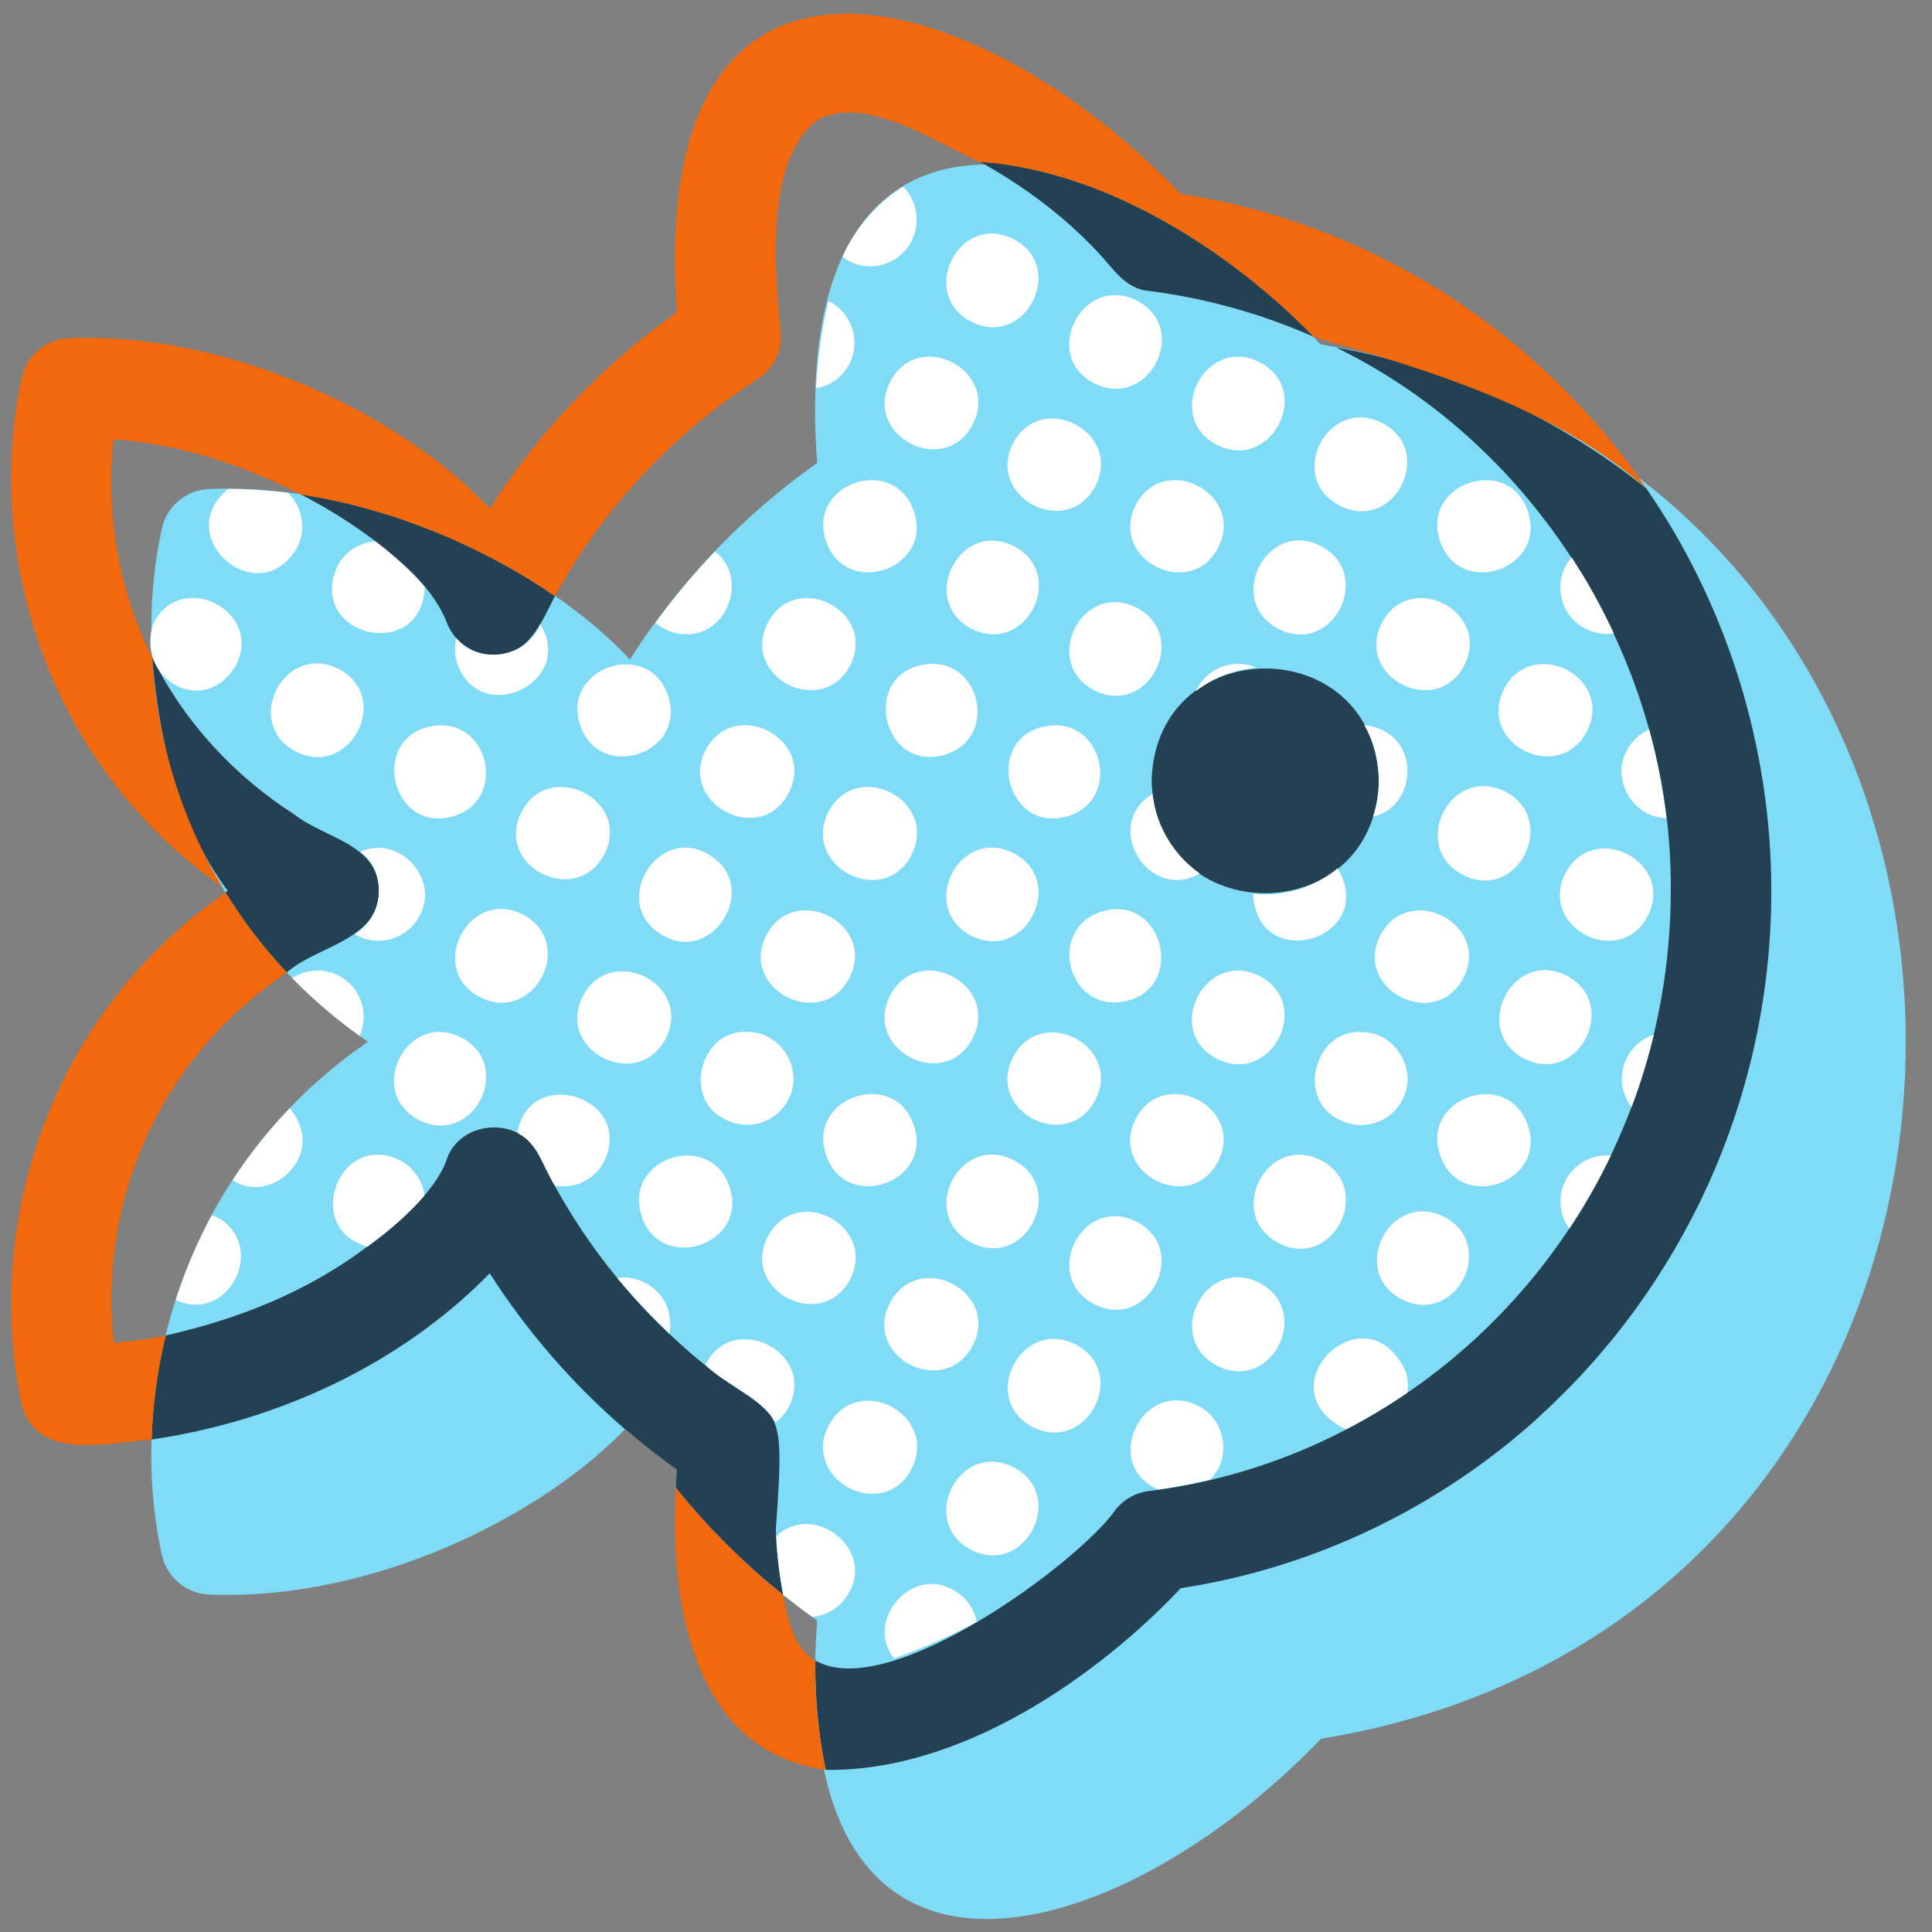 <svg width="100" height="100" viewBox="0 0 100 100" fill="none" xmlns="http://www.w3.org/2000/svg">
<rect x="0" y="0" width="100" height="100" fill="#808080" stroke="none"/>
<path d="M68.375 17.844C57.755 6.771 40.672 2.021 42.297 23.964C38.432 26.693 35.146 30.146 32.604 34.13C28.052 29.261 19.089 24.948 10.807 25.313C9.63 25.365 8.63 26.203 8.38 27.354C6.516 35.865 9.234 47.162 19.042 53.922C9.234 60.682 6.516 71.979 8.38 80.49C8.635 81.641 9.63 82.479 10.807 82.531C19.094 82.896 28.052 78.584 32.604 73.714C33.016 74.693 34.307 75.464 35.062 76.068C35.052 76.318 35.01 76.682 34.969 77.005C37.078 79.62 39.542 81.932 42.297 83.88C40.672 105.854 57.792 101.047 68.375 90C108.745 83.38 108.719 24.438 68.375 17.828V17.844Z" fill="#80DBF7"/>
<path d="M79.677 73.323C74.552 77.99 68.057 81.146 61.12 82.203C56.833 86.734 49.807 91.708 42.734 91.609C42.359 89.771 42.177 87.865 42.203 85.943C45.979 88.188 55.958 80.776 57.76 78.115C58.182 77.594 58.792 77.26 59.453 77.177C62.344 76.818 65.099 76.052 67.667 74.948C78.948 70.063 86.458 58.875 86.479 46.12C86.583 34.458 79.667 23.104 69.162 17.99C75.182 19.057 80.651 21.625 85.213 25.281C89.412 31.354 91.693 38.74 91.682 46.12C91.682 56.839 87.073 66.599 79.667 73.323H79.677ZM14.854 50.323C16.427 48.953 19.594 48.672 19.62 46.115C19.63 43.703 16.781 43.38 15.25 42.167C12.125 40.172 9.521 37.349 7.875 34.021C8.193 37.974 9.146 42.589 11.787 46.109C11.75 46.136 11.713 46.161 11.672 46.193C12.562 47.641 13.609 49.026 14.838 50.328C14.838 50.328 14.849 50.323 14.849 50.318L14.854 50.323ZM19.516 28.078C20.927 29.208 22.401 30.448 23.099 32.151C23.443 33.146 24.359 33.839 25.412 33.896C27.292 34.068 28.021 32.234 28.724 30.849C25.078 28.333 20.375 26.318 15.568 25.589C17.052 26.354 18.385 27.214 19.516 28.078ZM51.76 8.979C53.672 10.146 55.38 11.5 56.891 13.125C57.63 13.917 58.266 14.964 59.458 15.057C62.406 15.432 65.292 16.235 68.005 17.438C63.844 13.151 57.385 8.828 50.714 8.37C51.068 8.568 51.417 8.766 51.755 8.974L51.76 8.979ZM59.609 40.417C59.812 48.172 71.167 48.167 71.37 40.417C71.167 32.661 59.812 32.667 59.609 40.417ZM40.161 79.109C40.734 71.167 40.219 74.229 34.943 69.318C32.026 66.635 29.641 63.422 27.906 59.807C26.995 57.74 23.766 57.927 23.099 60.078C22.844 60.771 22.391 61.386 21.912 61.943C18.37 65.662 14 67.901 8.573 69.125C8.135 70.927 7.901 72.74 7.844 74.51C14.359 73.557 20.724 70.635 25.349 65.906C27.276 68.917 29.641 71.641 32.349 73.974C32.349 73.974 32.354 73.969 32.359 73.964C33.224 74.703 34.115 75.412 35.042 76.073C35.016 76.385 34.995 76.693 34.979 77.005C36.625 79.047 38.484 80.906 40.536 82.547C40.318 81.422 40.193 80.266 40.156 79.099L40.161 79.109Z" fill="#234153"/>
<path d="M85.219 25.276C80.406 21.089 74.188 19.234 68.005 17.443C63.839 13.156 57.391 8.833 50.714 8.375C48.37 7.385 45.083 4.99 42.438 6.125C39.604 8.068 40.083 13.833 40.391 17.037C40.542 18.052 40.083 19.062 39.219 19.62C34.833 22.427 31.234 26.292 28.719 30.854C25.073 28.339 20.37 26.323 15.563 25.594C12.708 24.12 9.323 22.974 5.87 22.74C5.469 26.396 6.057 30.375 7.875 34.031C8.099 38 9.25 42.141 11.5 45.917C1.927 39.13 -0.724 27.979 1.125 19.552C1.38 18.401 2.375 17.557 3.552 17.51C11.839 17.146 20.797 21.458 25.349 26.328C27.891 22.344 31.177 18.891 35.042 16.162C33.417 -5.812 50.531 -1.005 61.12 10.042C71.156 11.589 79.729 17.297 85.219 25.281V25.276ZM42.438 86.109C41.104 85.443 40.786 83.906 40.536 82.557C38.484 80.912 36.625 79.052 34.979 77.016C34.995 76.703 35.016 76.396 35.042 76.083C34.557 82.099 35.474 90.609 42.729 91.604C42.354 89.766 42.177 87.865 42.198 85.948C42.276 86 42.349 86.062 42.438 86.109ZM11.672 46.198C1.958 52.969 -0.734 64.208 1.125 72.688C1.88 75.662 5.573 74.662 7.849 74.516C7.901 72.75 8.141 70.938 8.578 69.135C7.688 69.312 6.787 69.438 5.88 69.5C5.156 62.88 7.656 55.193 14.859 50.328C14.859 50.328 14.849 50.333 14.849 50.339C13.62 49.036 12.568 47.651 11.682 46.203L11.672 46.198Z" fill="#F2690D"/>
<path d="M68.344 28.25C71.141 29.677 69.026 33.964 66.198 32.568C63.396 31.141 65.516 26.854 68.344 28.25ZM61.938 35.677C61.922 35.708 61.912 35.74 61.901 35.771C62.781 35.089 63.865 34.651 65.042 34.562C63.88 34.057 62.516 34.531 61.943 35.677H61.938ZM77.834 35.688C76.438 38.521 80.724 40.635 82.151 37.833C83.547 35.01 79.266 32.885 77.834 35.688ZM84.188 38.87C83.385 40.38 84.547 42.328 86.25 42.344C86.063 40.781 85.766 39.25 85.359 37.76C84.87 37.979 84.448 38.354 84.188 38.87ZM74.531 27.984C75.51 31.005 80.099 29.474 79.083 26.469C78.089 23.49 73.542 25 74.531 27.984ZM80.885 31.167C81.193 32.229 82.432 32.995 83.531 32.781C82.896 31.417 82.167 30.099 81.349 28.849C80.787 29.463 80.62 30.417 80.885 31.167ZM72.599 56.906C73.391 55.406 72.266 53.479 70.584 53.427C68.063 53.167 67.016 56.938 69.38 57.979C70.563 58.573 72.005 58.094 72.599 56.906ZM81.068 50.49C78.245 49.094 76.12 53.38 78.917 54.807C81.729 56.203 83.87 51.927 81.068 50.49ZM84.203 54.766C83.781 55.609 83.891 56.583 84.453 57.297C84.912 56.083 85.292 54.833 85.599 53.557C85.016 53.75 84.5 54.167 84.203 54.76V54.766ZM81.021 61.12C80.615 61.943 80.703 62.885 81.229 63.594C82.031 62.391 82.75 61.125 83.38 59.807C82.427 59.724 81.479 60.214 81.021 61.12ZM68.349 60.042C65.526 58.646 63.401 62.927 66.209 64.359C69.037 65.755 71.151 61.469 68.349 60.042ZM81.01 45.229C79.62 48.042 83.88 50.188 85.302 47.385C86.693 44.573 82.432 42.427 81.01 45.229ZM69.349 26.177C69.349 26.177 69.37 26.182 69.38 26.188C72.203 27.583 74.323 23.302 71.526 21.885C68.724 20.484 66.526 24.734 69.349 26.177ZM47.193 12.458C47.656 11.526 47.469 10.391 46.75 9.656C45.359 10.537 44.276 11.792 43.604 13.292C44.766 14.208 46.547 13.787 47.193 12.458ZM35.339 32.823C37.604 33.047 38.813 29.917 37.005 28.547C35.901 29.703 34.875 30.938 33.927 32.234C34.302 32.578 34.839 32.797 35.339 32.823ZM30.031 37.536C31.026 40.516 35.568 39.01 34.583 36.026C33.609 33.016 29.026 34.526 30.031 37.536ZM47.917 34.385C44.49 34.844 45.651 40.083 48.958 39.047C51.693 38.198 50.766 33.995 47.917 34.385ZM54.271 37.568C50.844 38.026 52.005 43.266 55.313 42.229C58.047 41.38 57.12 37.177 54.271 37.568ZM46.068 19.771C44.667 22.578 48.917 24.766 50.359 21.948C51.761 19.146 47.511 16.948 46.068 19.771ZM47.302 26.469C46.307 23.49 41.761 25 42.75 27.984C43.729 31.005 48.318 29.474 47.302 26.469ZM56.651 19.849C59.469 21.24 61.641 16.984 58.828 15.547C56.016 14.162 53.839 18.417 56.651 19.849ZM52.422 22.974C51.031 25.787 55.292 27.932 56.714 25.13C58.104 22.318 53.844 20.172 52.422 22.974ZM52.459 28.26C49.641 26.865 47.511 31.135 50.313 32.557C53.13 33.953 55.261 29.682 52.459 28.26ZM63.005 23.037C65.823 24.427 67.995 20.172 65.182 18.734C62.37 17.349 60.193 21.604 63.005 23.037ZM58.776 26.162C57.386 28.974 61.646 31.12 63.068 28.318C64.458 25.505 60.198 23.359 58.776 26.162ZM71.51 32.266C70.12 35.078 74.385 37.214 75.802 34.417C77.193 31.604 72.927 29.469 71.51 32.266ZM58.807 31.443C55.99 30.047 53.859 34.318 56.662 35.74C59.474 37.135 61.609 32.865 58.807 31.443ZM50.292 16.662C53.104 18.057 55.24 13.787 52.438 12.365C49.625 10.969 47.49 15.24 50.292 16.662ZM75.755 45.302C78.594 46.703 80.698 42.396 77.896 40.964C75.026 39.568 72.927 43.88 75.755 45.302ZM40.813 56.896C41.604 55.396 40.479 53.469 38.797 53.417C36.276 53.156 35.229 56.927 37.594 57.969C38.776 58.562 40.219 58.083 40.813 56.896ZM46.063 51.547C44.662 54.354 48.912 56.542 50.354 53.724C51.755 50.922 47.505 48.724 46.063 51.547ZM56.708 56.906C58.099 54.094 53.839 51.948 52.417 54.75C51.026 57.562 55.287 59.708 56.708 56.906ZM50.302 64.333C53.12 65.729 55.25 61.458 52.448 60.036C49.63 58.641 47.5 62.911 50.302 64.333ZM50.365 69.615C51.761 66.792 47.479 64.667 46.047 67.469C44.651 70.297 48.932 72.422 50.365 69.615ZM63.063 60.094C64.453 57.281 60.193 55.135 58.771 57.938C57.38 60.75 61.641 62.896 63.063 60.094ZM58.807 63.224C55.99 61.828 53.859 66.099 56.662 67.521C59.474 68.917 61.609 64.646 58.807 63.224ZM55.651 69.578C52.839 68.182 50.656 72.432 53.474 73.875C56.287 75.266 58.464 71.01 55.651 69.578ZM37.766 61.448C36.797 58.448 32.224 59.943 33.208 62.938C34.172 65.938 38.755 64.443 37.766 61.448ZM79.083 58.25C78.089 55.271 73.542 56.781 74.531 59.766C75.51 62.786 80.099 61.255 79.083 58.25ZM71.552 37.792C71.255 37.646 70.938 37.562 70.615 37.536C71.412 38.891 71.599 40.75 71.068 42.266C73.156 41.828 73.531 38.703 71.552 37.792ZM71.432 48.438C70.037 51.25 74.328 53.401 75.76 50.594C77.156 47.781 72.865 45.63 71.432 48.438ZM74.729 62.974C71.917 61.583 69.781 65.849 72.578 67.266C75.391 68.656 77.526 64.391 74.729 62.974ZM65.162 66.385C62.334 64.99 60.219 69.276 63.021 70.703C65.854 72.099 67.959 67.807 65.162 66.385ZM50.292 48.443C53.104 49.839 55.24 45.568 52.438 44.146C49.625 42.75 47.49 47.021 50.292 48.443ZM59.651 41.094C57.011 42.714 59.422 46.729 62.104 45.214C60.771 44.271 59.849 42.792 59.651 41.094ZM58.057 51.854C61.479 51.354 60.261 46.125 56.964 47.203C54.24 48.083 55.214 52.276 58.057 51.854ZM65.177 50.51C62.365 49.125 60.188 53.38 63 54.812C65.818 56.203 67.99 51.948 65.177 50.51ZM64.859 46.255C65.047 50.51 71.396 48.599 69.234 44.943C68.078 45.911 66.448 46.443 64.859 46.255ZM49.281 82.26C47.109 81.083 44.755 83.922 46.276 85.838C47.776 85.307 49.214 84.672 50.557 83.943C50.417 83.24 49.974 82.609 49.281 82.26ZM72.75 70.963C70.688 66.583 65.276 71.88 69.672 73.984C70.766 73.417 71.823 72.787 72.834 72.094C72.917 71.719 72.87 71.323 72.75 70.963ZM52.438 75.932C49.62 74.537 47.49 78.807 50.292 80.229C53.104 81.625 55.24 77.354 52.438 75.932ZM62.005 72.76C59.12 71.333 56.979 75.792 59.938 77.099C60.844 76.969 61.734 76.807 62.609 76.599C63.787 75.505 63.448 73.453 62 72.76H62.005ZM17.511 34.615C14.698 33.219 12.516 37.469 15.333 38.911C18.146 40.302 20.323 36.047 17.511 34.615ZM23.521 42.229C26.255 41.38 25.328 37.177 22.479 37.568C19.052 38.026 20.214 43.266 23.521 42.229ZM15.391 28.328C15.87 27.37 15.656 26.234 14.906 25.51C13.87 25.38 12.833 25.312 11.802 25.312C8.792 27.818 13.438 31.755 15.391 28.328ZM17.448 29.333C15.87 32.964 21.849 34.333 21.985 30.375C21.344 29.62 20.479 28.818 19.438 28.021C18.615 28.078 17.844 28.542 17.448 29.328V29.333ZM43.974 18.818C44.573 17.625 44.078 16.162 42.875 15.583C42.531 17.047 42.323 18.562 42.24 20.099C42.964 19.974 43.62 19.526 43.974 18.818ZM39.724 32.266C38.333 35.078 42.599 37.214 44.016 34.417C45.406 31.604 41.141 29.469 39.724 32.266ZM23.672 34.349C24.844 37.682 29.823 35.318 27.964 32.307C27.287 34.036 24.802 34.453 23.62 33.031C23.511 33.474 23.531 33.932 23.672 34.349ZM42.865 42.047C41.479 44.875 45.761 47.052 47.188 44.24C48.589 41.406 44.323 39.219 42.865 42.047ZM17.5 50.484C16.714 50.089 15.813 50.177 15.125 50.625C16.167 51.693 17.328 52.693 18.615 53.62C19.136 52.474 18.667 51.062 17.505 50.484H17.5ZM23.854 53.688C21.037 52.292 18.906 56.562 21.708 57.984C24.521 59.38 26.656 55.109 23.854 53.688ZM20.672 60.042C17.511 58.536 15.651 63.635 19.031 64.521C20.25 63.635 21.255 62.724 21.974 61.88C21.87 61.104 21.406 60.417 20.672 60.047V60.042ZM31.281 60.094C32.828 56.802 27.417 55.057 26.776 58.641C27.839 59.156 28.136 60.432 28.719 61.37C29.74 61.552 30.797 61.068 31.281 60.094ZM42.75 59.76C43.729 62.781 48.318 61.25 47.302 58.245C46.307 55.266 41.761 56.776 42.75 59.76ZM36.511 38.849C35.115 41.667 39.417 43.833 40.839 41.021C42.245 38.208 37.953 36.031 36.511 38.849ZM39.651 48.432C38.255 51.245 42.547 53.396 43.979 50.589C45.375 47.776 41.083 45.625 39.651 48.432ZM44.016 66.188C45.406 63.375 41.141 61.24 39.724 64.037C38.333 66.849 42.599 68.984 44.016 66.188ZM34.583 67.797C34.287 66.734 33.057 65.953 31.958 66.156C32.792 67.172 33.693 68.13 34.646 69.031C34.729 68.615 34.708 68.188 34.578 67.797H34.583ZM21.729 47.37C22.776 45.458 20.599 43.172 18.656 44.089C20.052 45.141 19.886 47.495 18.354 48.339C19.521 49.089 21.12 48.604 21.735 47.37H21.729ZM31.297 44.193C32.693 41.359 28.401 39.25 26.979 42.052C25.583 44.875 29.865 46.995 31.297 44.193ZM27.042 47.323C24.229 45.932 22.052 50.193 24.865 51.625C27.672 53.016 29.86 48.766 27.042 47.323ZM34.469 53.734C35.865 50.901 31.578 48.786 30.151 51.594C28.755 54.427 33.047 56.531 34.469 53.734ZM36.964 44.422C34.188 42.307 31.333 46.854 34.401 48.469C36.901 49.797 39.208 46.104 36.964 44.422ZM47.193 76.01C48.594 73.177 44.328 70.99 42.87 73.818C41.484 76.646 45.766 78.823 47.193 76.01ZM40.839 72.802C42.25 69.979 37.927 67.807 36.505 70.646C37.62 71.729 39.333 72.271 40.141 73.63C40.422 73.417 40.667 73.141 40.839 72.802ZM43.979 82.37C45.219 80.062 42.031 77.724 40.177 79.521C40.224 80.547 40.349 81.557 40.542 82.547C41.031 82.938 41.531 83.323 42.037 83.688C42.839 83.62 43.589 83.146 43.974 82.375L43.979 82.37ZM12.229 34.411C13.62 31.599 9.359 29.463 7.938 32.26C6.979 35.156 10.594 37.224 12.229 34.411ZM15.516 58.25C15.406 57.927 15.224 57.625 14.99 57.37C13.865 58.542 12.886 59.792 12.037 61.089C13.865 62.286 16.287 60.24 15.516 58.245V58.25ZM11.162 62.974C11.094 62.943 11.026 62.922 10.964 62.896C10.193 64.328 9.573 65.802 9.094 67.292C11.901 68.573 13.917 64.359 11.162 62.969V62.974Z" fill="white"/>
</svg>
